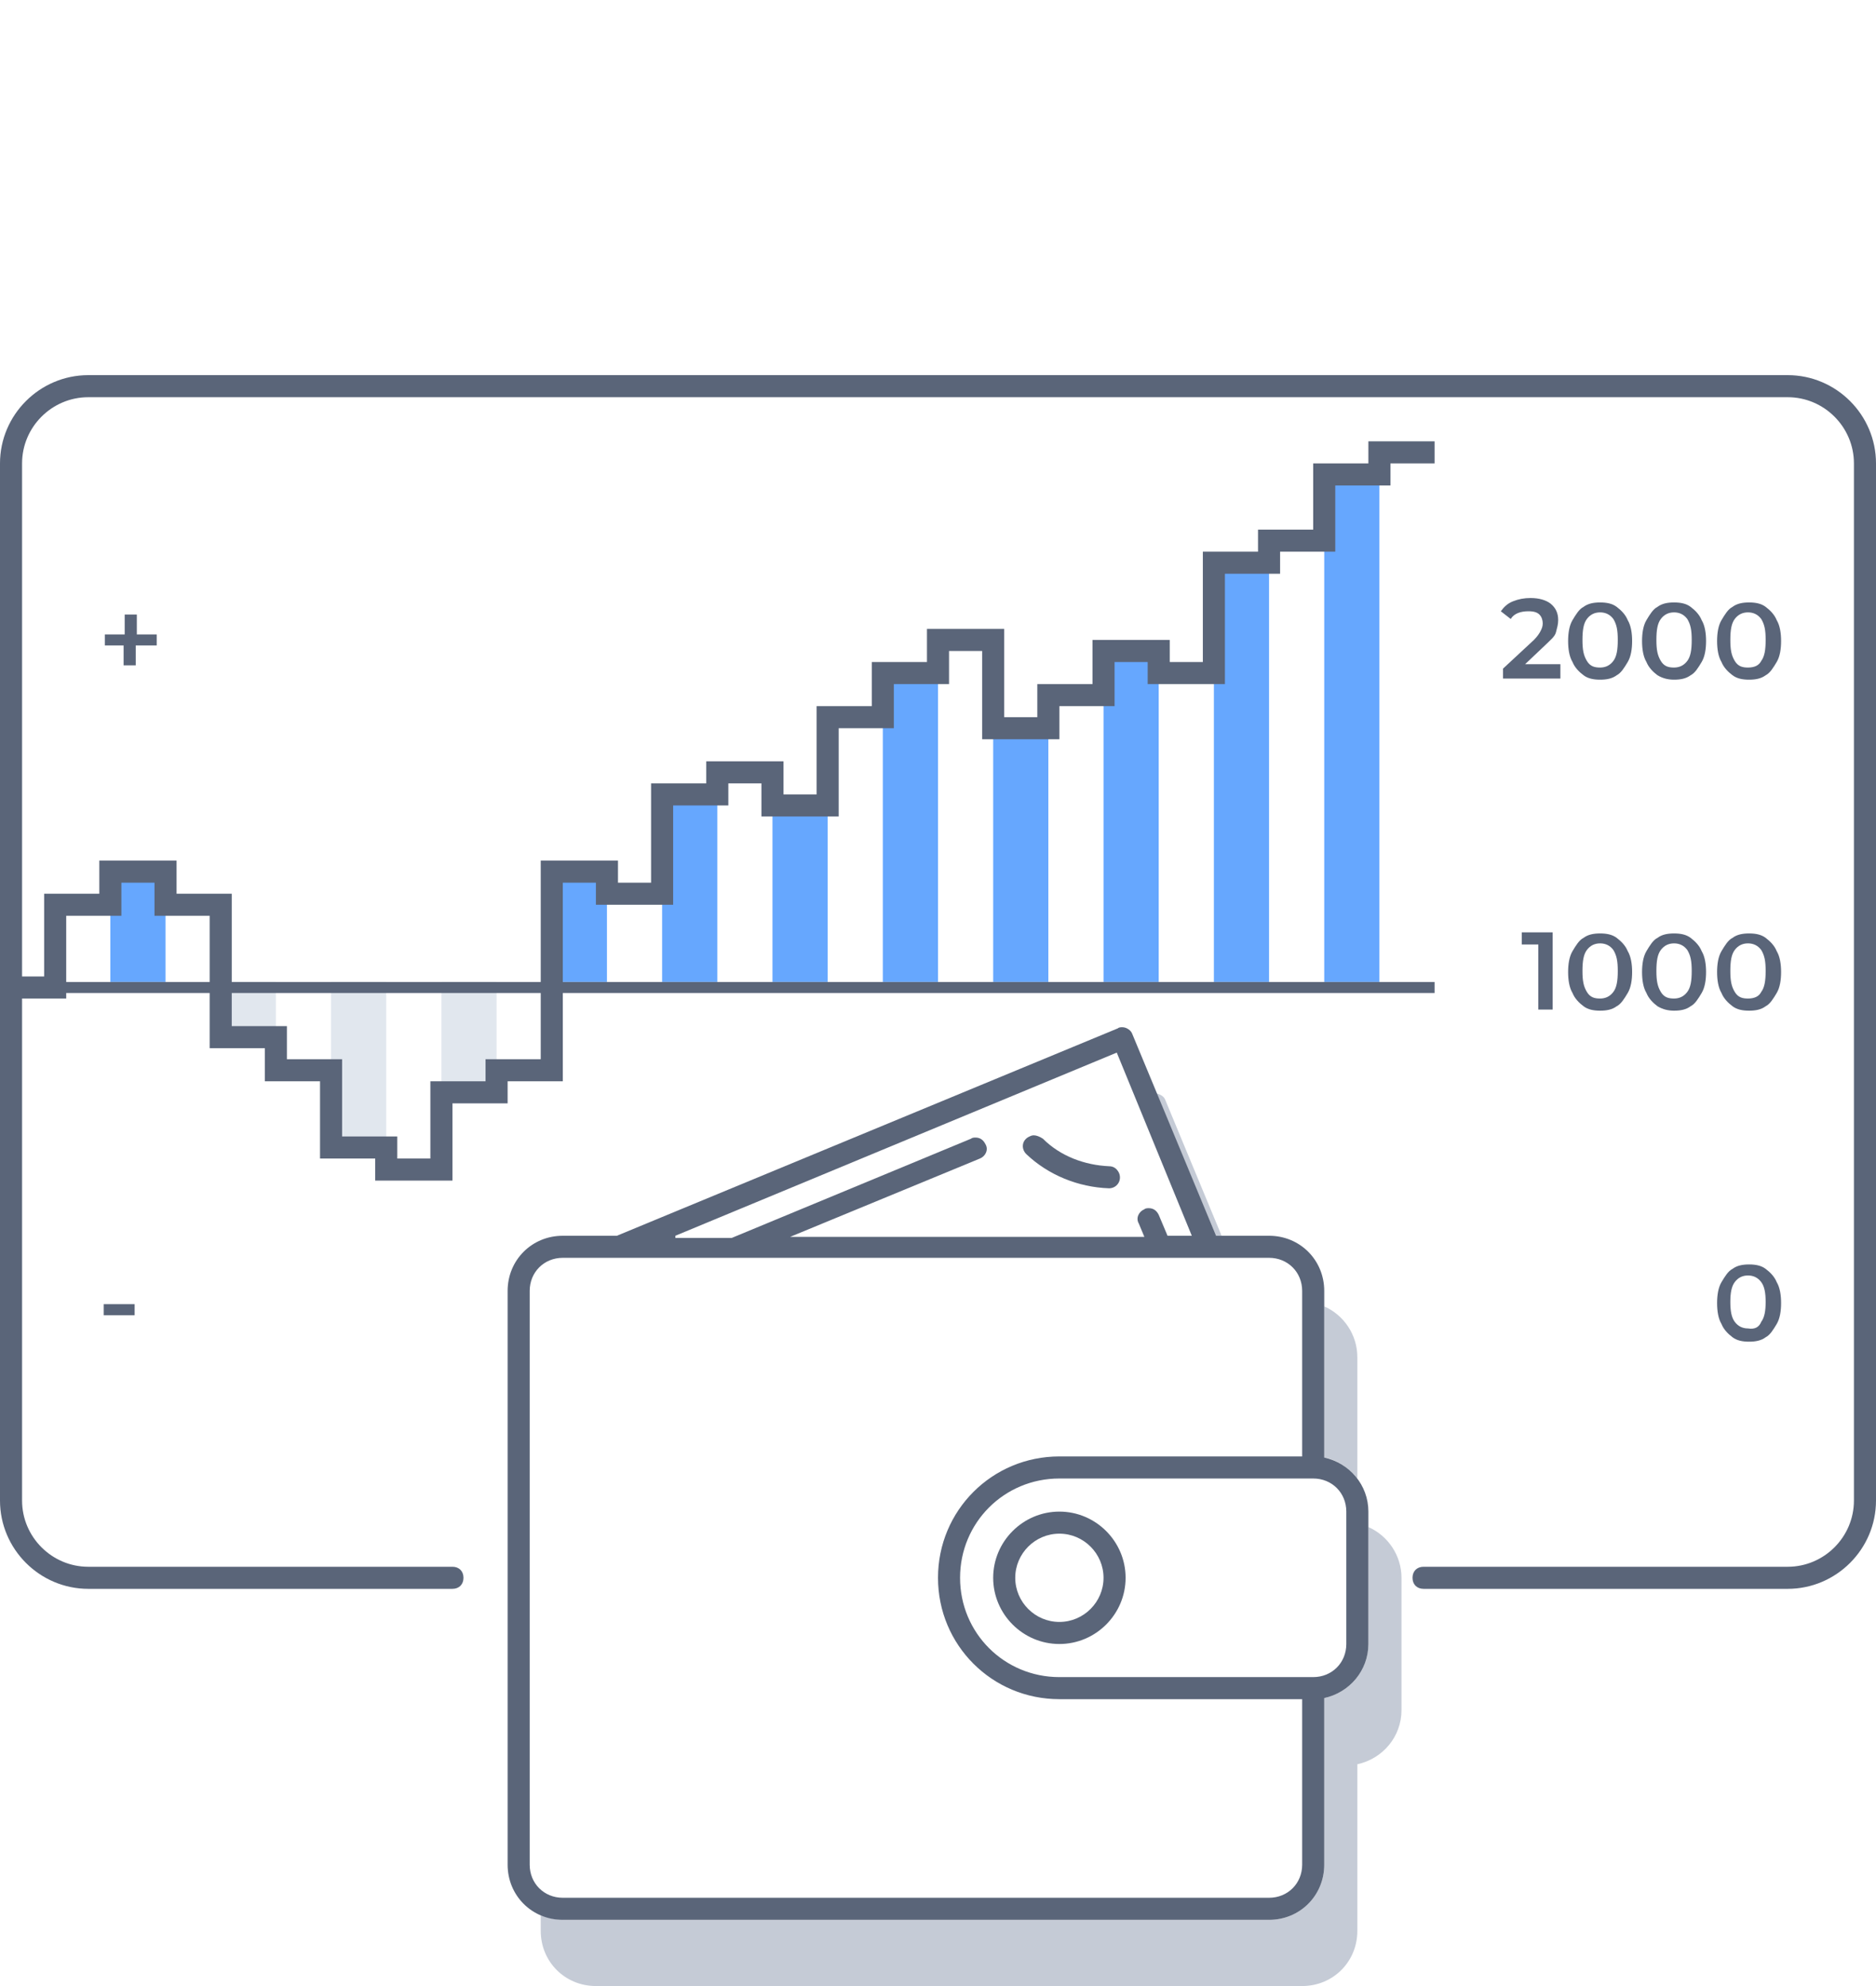 <svg width="170" height="180" viewBox="0 0 170 180" fill="none" xmlns="http://www.w3.org/2000/svg">
<rect width="170" height="180" fill="white"/>
<path d="M162 34H8C3.6 34 0 37.6 0 42V136C0 140.4 3.6 144 8 144H47V116L50 113H58L101 94L110 113H116L119 116V133L123 135V137V144H162C166.4 144 170 140.4 170 136V42C170 37.6 166.4 34 162 34Z" fill="white"/>
<path d="M162 34H8C3.6 34 0 37.6 0 42V136C0 140.4 3.6 144 8 144H41C41.6 144 42 143.6 42 143C42 142.4 41.6 142 41 142H8C4.7 142 2 139.3 2 136V42C2 38.7 4.7 36 8 36H162C165.3 36 168 38.7 168 42V136C168 139.3 165.3 142 162 142H129C128.4 142 128 142.4 128 143C128 143.6 128.4 144 129 144H162C166.4 144 170 140.4 170 136V42C170 37.6 166.4 34 162 34Z" fill="#5A6579"/>
<path d="M120 132.099C121.2 132.299 122.3 133.099 123 133.999V122.999C123 120.999 121.8 119.199 120 118.399V132.099Z" fill="#C5CBD6"/>
<path d="M110.2 112H110.7L105.6 99.7C105.5 99.4 105.2 99.2 104.8 99.1L110.2 112Z" fill="#C5CBD6"/>
<path d="M124 138.399V148.999C124 151.399 122.3 153.399 120 153.899V168.999C120 171.799 117.8 173.999 115 173.999H51C50.3 173.999 49.6 173.799 49 173.599V174.999C49 177.799 51.2 179.999 54 179.999H118C120.8 179.999 123 177.799 123 174.999V159.899C125.3 159.399 127 157.399 127 154.999V142.999C127 140.999 125.8 139.199 124 138.399Z" fill="#C5CBD6"/>
<path d="M93.7 102.899C93.6 102.899 93.5 102.899 93.3 102.999C92.6 103.299 92.5 104.099 93 104.599C95 106.499 97.7 107.599 100.5 107.699C101.2 107.699 101.7 106.999 101.4 106.299C101.2 105.899 100.9 105.699 100.5 105.699C98.3 105.599 96.1 104.799 94.5 103.199C94.2 102.999 93.9 102.899 93.7 102.899Z" fill="#5A6579"/>
<path d="M101.7 93.1C101.6 93.1 101.4 93.1 101.3 93.2L55.9 112H51C48.2 112 46 114.2 46 117V169C46 171.8 48.2 174 51 174H115C117.8 174 120 171.8 120 169V153.9C122.3 153.4 124 151.4 124 149V137C124 134.6 122.3 132.6 120 132.1V117C120 114.2 117.8 112 115 112H110.2L102.6 93.7C102.5 93.4 102.1 93.1 101.7 93.1ZM61.2 112L101.2 95.4L108 112H105.8L105 110.1C104.8 109.7 104.5 109.5 104.1 109.5C104 109.5 103.8 109.5 103.7 109.6C103.2 109.8 102.9 110.4 103.2 110.9L103.7 112.1H71.6L88.8 105C89.3 104.8 89.6 104.2 89.3 103.7C89.1 103.3 88.8 103.1 88.4 103.1C88.3 103.1 88.1 103.1 88 103.2L66.3 112.2H61.2V112ZM51 172C49.3 172 48 170.7 48 169V117C48 115.3 49.3 114 51 114H115C116.7 114 118 115.3 118 117V132H96C89.9 132 85 136.9 85 143C85 149.1 89.9 154 96 154H118V169C118 170.7 116.7 172 115 172H51ZM96 152C91 152 87 148 87 143C87 138 91 134 96 134H119C120.7 134 122 135.3 122 137V149C122 150.7 120.7 152 119 152H96Z" fill="#5A6579"/>
<path d="M96 137C92.7 137 90 139.7 90 143C90 146.3 92.7 149 96 149C99.3 149 102 146.3 102 143C102 139.7 99.3 137 96 137ZM96 147C93.8 147 92 145.2 92 143C92 140.8 93.8 139 96 139C98.2 139 100 140.8 100 143C100 145.2 98.2 147 96 147Z" fill="#5A6579"/>
<path d="M140.7 84.5V91.5H139.4V85.6H137.9V84.5H140.7Z" fill="#5A6579"/>
<path d="M143.5 91.2C143.1 90.9 142.7 90.5 142.5 90C142.2 89.5 142.1 88.8 142.1 88.1C142.1 87.4 142.2 86.7 142.5 86.2C142.8 85.7 143.1 85.2 143.5 85C143.9 84.7 144.4 84.6 145 84.6C145.6 84.6 146.1 84.7 146.5 85C146.9 85.3 147.3 85.7 147.5 86.2C147.8 86.7 147.9 87.4 147.9 88.1C147.9 88.8 147.8 89.5 147.5 90C147.2 90.5 146.9 91 146.5 91.2C146.1 91.5 145.6 91.6 145 91.6C144.4 91.6 143.9 91.5 143.5 91.2ZM146.2 89.9C146.5 89.5 146.6 88.9 146.6 88C146.6 87.1 146.5 86.6 146.2 86.1C145.9 85.7 145.5 85.5 145 85.5C144.5 85.5 144.1 85.7 143.8 86.1C143.5 86.5 143.4 87.1 143.4 88C143.4 88.9 143.5 89.4 143.8 89.9C144.1 90.4 144.5 90.5 145 90.5C145.5 90.5 145.9 90.3 146.2 89.9Z" fill="#5A6579"/>
<path d="M150.2 91.2C149.8 90.9 149.4 90.5 149.2 90C148.9 89.5 148.8 88.8 148.8 88.1C148.8 87.4 148.9 86.7 149.2 86.2C149.5 85.7 149.8 85.2 150.2 85C150.6 84.7 151.1 84.6 151.7 84.6C152.3 84.6 152.8 84.7 153.2 85C153.6 85.3 154 85.7 154.2 86.2C154.5 86.7 154.6 87.4 154.6 88.1C154.6 88.8 154.5 89.5 154.2 90C153.9 90.5 153.6 91 153.2 91.2C152.8 91.5 152.3 91.6 151.7 91.6C151.2 91.6 150.7 91.5 150.2 91.2ZM152.9 89.9C153.2 89.5 153.3 88.9 153.3 88C153.3 87.1 153.2 86.6 152.9 86.1C152.6 85.7 152.2 85.5 151.7 85.5C151.2 85.5 150.8 85.7 150.5 86.1C150.2 86.5 150.1 87.1 150.1 88C150.1 88.9 150.2 89.4 150.5 89.9C150.8 90.4 151.2 90.5 151.7 90.5C152.2 90.5 152.6 90.3 152.9 89.9Z" fill="#5A6579"/>
<path d="M157 91.2C156.6 90.9 156.2 90.5 156 90C155.7 89.5 155.6 88.8 155.6 88.1C155.6 87.4 155.7 86.7 156 86.2C156.3 85.7 156.6 85.2 157 85C157.4 84.7 157.9 84.6 158.5 84.6C159.1 84.6 159.6 84.7 160 85C160.4 85.3 160.8 85.7 161 86.2C161.3 86.7 161.4 87.4 161.4 88.1C161.4 88.8 161.3 89.5 161 90C160.7 90.5 160.4 91 160 91.2C159.6 91.5 159.1 91.6 158.5 91.6C157.9 91.6 157.4 91.5 157 91.2ZM159.6 89.9C159.9 89.5 160 88.9 160 88C160 87.1 159.9 86.6 159.6 86.1C159.3 85.7 158.9 85.5 158.4 85.5C157.9 85.5 157.5 85.7 157.2 86.1C156.9 86.5 156.8 87.1 156.8 88C156.8 88.9 156.9 89.4 157.2 89.9C157.5 90.4 157.9 90.5 158.4 90.5C159 90.5 159.4 90.3 159.6 89.9Z" fill="#5A6579"/>
<path d="M141.4 60.4V61.5H136.2V60.6L139 58C139.3 57.7 139.5 57.4 139.6 57.2C139.7 57 139.8 56.8 139.8 56.5C139.8 56.2 139.7 55.9 139.5 55.7C139.3 55.5 139 55.4 138.5 55.4C137.8 55.4 137.2 55.6 136.9 56.1L136 55.4C136.3 55 136.6 54.7 137.1 54.5C137.6 54.3 138.1 54.2 138.7 54.2C139.5 54.2 140.1 54.4 140.5 54.7C141 55.1 141.2 55.6 141.2 56.2C141.2 56.6 141.1 56.9 141 57.3C140.9 57.7 140.5 58 140.1 58.4L138.2 60.2H141.4V60.4Z" fill="#5A6579"/>
<path d="M143.5 61.201C143.1 60.901 142.7 60.501 142.5 60.001C142.2 59.501 142.1 58.801 142.1 58.101C142.1 57.401 142.2 56.701 142.5 56.201C142.8 55.701 143.1 55.201 143.5 55.001C143.9 54.701 144.4 54.601 145 54.601C145.6 54.601 146.1 54.701 146.5 55.001C146.9 55.301 147.3 55.701 147.5 56.201C147.8 56.701 147.9 57.401 147.9 58.101C147.9 58.801 147.8 59.501 147.5 60.001C147.2 60.501 146.9 61.001 146.5 61.201C146.1 61.501 145.6 61.601 145 61.601C144.4 61.601 143.9 61.501 143.5 61.201ZM146.2 59.901C146.5 59.501 146.6 58.901 146.6 58.001C146.6 57.101 146.5 56.601 146.2 56.101C145.9 55.701 145.5 55.501 145 55.501C144.5 55.501 144.1 55.701 143.8 56.101C143.5 56.501 143.4 57.101 143.4 58.001C143.4 58.901 143.5 59.401 143.8 59.901C144.1 60.401 144.5 60.501 145 60.501C145.5 60.501 145.9 60.301 146.2 59.901Z" fill="#5A6579"/>
<path d="M150.2 61.201C149.8 60.901 149.4 60.501 149.2 60.001C148.9 59.501 148.8 58.801 148.8 58.101C148.8 57.401 148.9 56.701 149.2 56.201C149.5 55.701 149.8 55.201 150.2 55.001C150.6 54.701 151.1 54.601 151.7 54.601C152.3 54.601 152.8 54.701 153.2 55.001C153.6 55.301 154 55.701 154.2 56.201C154.5 56.701 154.6 57.401 154.6 58.101C154.6 58.801 154.5 59.501 154.2 60.001C153.9 60.501 153.6 61.001 153.2 61.201C152.8 61.501 152.3 61.601 151.7 61.601C151.2 61.601 150.7 61.501 150.2 61.201ZM152.9 59.901C153.2 59.501 153.3 58.901 153.3 58.001C153.3 57.101 153.2 56.601 152.9 56.101C152.6 55.701 152.2 55.501 151.7 55.501C151.2 55.501 150.8 55.701 150.5 56.101C150.2 56.501 150.1 57.101 150.1 58.001C150.1 58.901 150.2 59.401 150.5 59.901C150.8 60.401 151.2 60.501 151.7 60.501C152.2 60.501 152.6 60.301 152.9 59.901Z" fill="#5A6579"/>
<path d="M157 61.201C156.6 60.901 156.2 60.501 156 60.001C155.7 59.501 155.6 58.801 155.6 58.101C155.6 57.401 155.7 56.701 156 56.201C156.3 55.701 156.6 55.201 157 55.001C157.4 54.701 157.9 54.601 158.5 54.601C159.1 54.601 159.6 54.701 160 55.001C160.4 55.301 160.8 55.701 161 56.201C161.3 56.701 161.4 57.401 161.4 58.101C161.4 58.801 161.3 59.501 161 60.001C160.7 60.501 160.4 61.001 160 61.201C159.6 61.501 159.1 61.601 158.5 61.601C157.9 61.601 157.4 61.501 157 61.201ZM159.6 59.901C159.9 59.501 160 58.901 160 58.001C160 57.101 159.9 56.601 159.6 56.101C159.3 55.701 158.9 55.501 158.4 55.501C157.9 55.501 157.5 55.701 157.2 56.101C156.9 56.501 156.8 57.101 156.8 58.001C156.8 58.901 156.9 59.401 157.2 59.901C157.5 60.401 157.9 60.501 158.4 60.501C159 60.501 159.4 60.301 159.6 59.901Z" fill="#5A6579"/>
<path d="M157 121.2C156.6 120.9 156.2 120.5 156 120C155.7 119.5 155.6 118.8 155.6 118.1C155.6 117.4 155.7 116.7 156 116.2C156.3 115.7 156.6 115.2 157 115C157.4 114.7 157.9 114.6 158.5 114.6C159.1 114.6 159.6 114.7 160 115C160.4 115.3 160.8 115.7 161 116.2C161.3 116.7 161.4 117.4 161.4 118.1C161.4 118.8 161.3 119.5 161 120C160.7 120.5 160.4 121 160 121.2C159.6 121.5 159.1 121.6 158.5 121.6C157.9 121.6 157.4 121.5 157 121.2ZM159.6 119.8C159.9 119.4 160 118.8 160 118C160 117.2 159.9 116.6 159.6 116.2C159.3 115.8 158.9 115.6 158.4 115.6C157.9 115.6 157.5 115.8 157.2 116.2C156.9 116.6 156.8 117.2 156.8 118C156.8 118.8 156.9 119.4 157.2 119.8C157.5 120.2 157.9 120.4 158.4 120.4C159 120.5 159.4 120.3 159.6 119.8Z" fill="#5A6579"/>
<path d="M14.1 58.5H12.3V60.3H11.2V58.5H9.5V57.5H11.3V55.7H12.4V57.5H14.2V58.5H14.1Z" fill="#5A6579"/>
<path d="M9.4 118.2H12.2V119.2H9.4V118.2Z" fill="#5A6579"/>
<path d="M55 79H50V89H55V79Z" fill="#66A7FE"/>
<path d="M65 72H60V89H65V72Z" fill="#66A7FE"/>
<path d="M75 73H70V89H75V73Z" fill="#66A7FE"/>
<path d="M85 61H80V89H85V61Z" fill="#66A7FE"/>
<path d="M95 66H90V89H95V66Z" fill="#66A7FE"/>
<path d="M105 59H100V89H105V59Z" fill="#66A7FE"/>
<path d="M115 51H110V89H115V51Z" fill="#66A7FE"/>
<path d="M125 43H120V89H125V43Z" fill="#66A7FE"/>
<path d="M15 79H10V89H15V79Z" fill="#66A7FE"/>
<path d="M25 89H20V94H25V89Z" fill="#E1E7EE"/>
<path d="M35 89H30V104H35V89Z" fill="#E1E7EE"/>
<path d="M45 89H40V99H45V89Z" fill="#E1E7EE"/>
<path d="M130 89H0V90H130V89Z" fill="#5A6579"/>
<path d="M1.5 89.5H5V82H10V79H15V82H20V94H25V97H30V104H35V106H40V99H45V97H50V79H55V81H60V72H65V70H70V73H75V65H80V61H85V58H90V66H95V63H100V59H105V61H110V51H115V49H120V43H125V41H130" stroke="#5A6579" stroke-width="2" stroke-miterlimit="10"/>
</svg>
